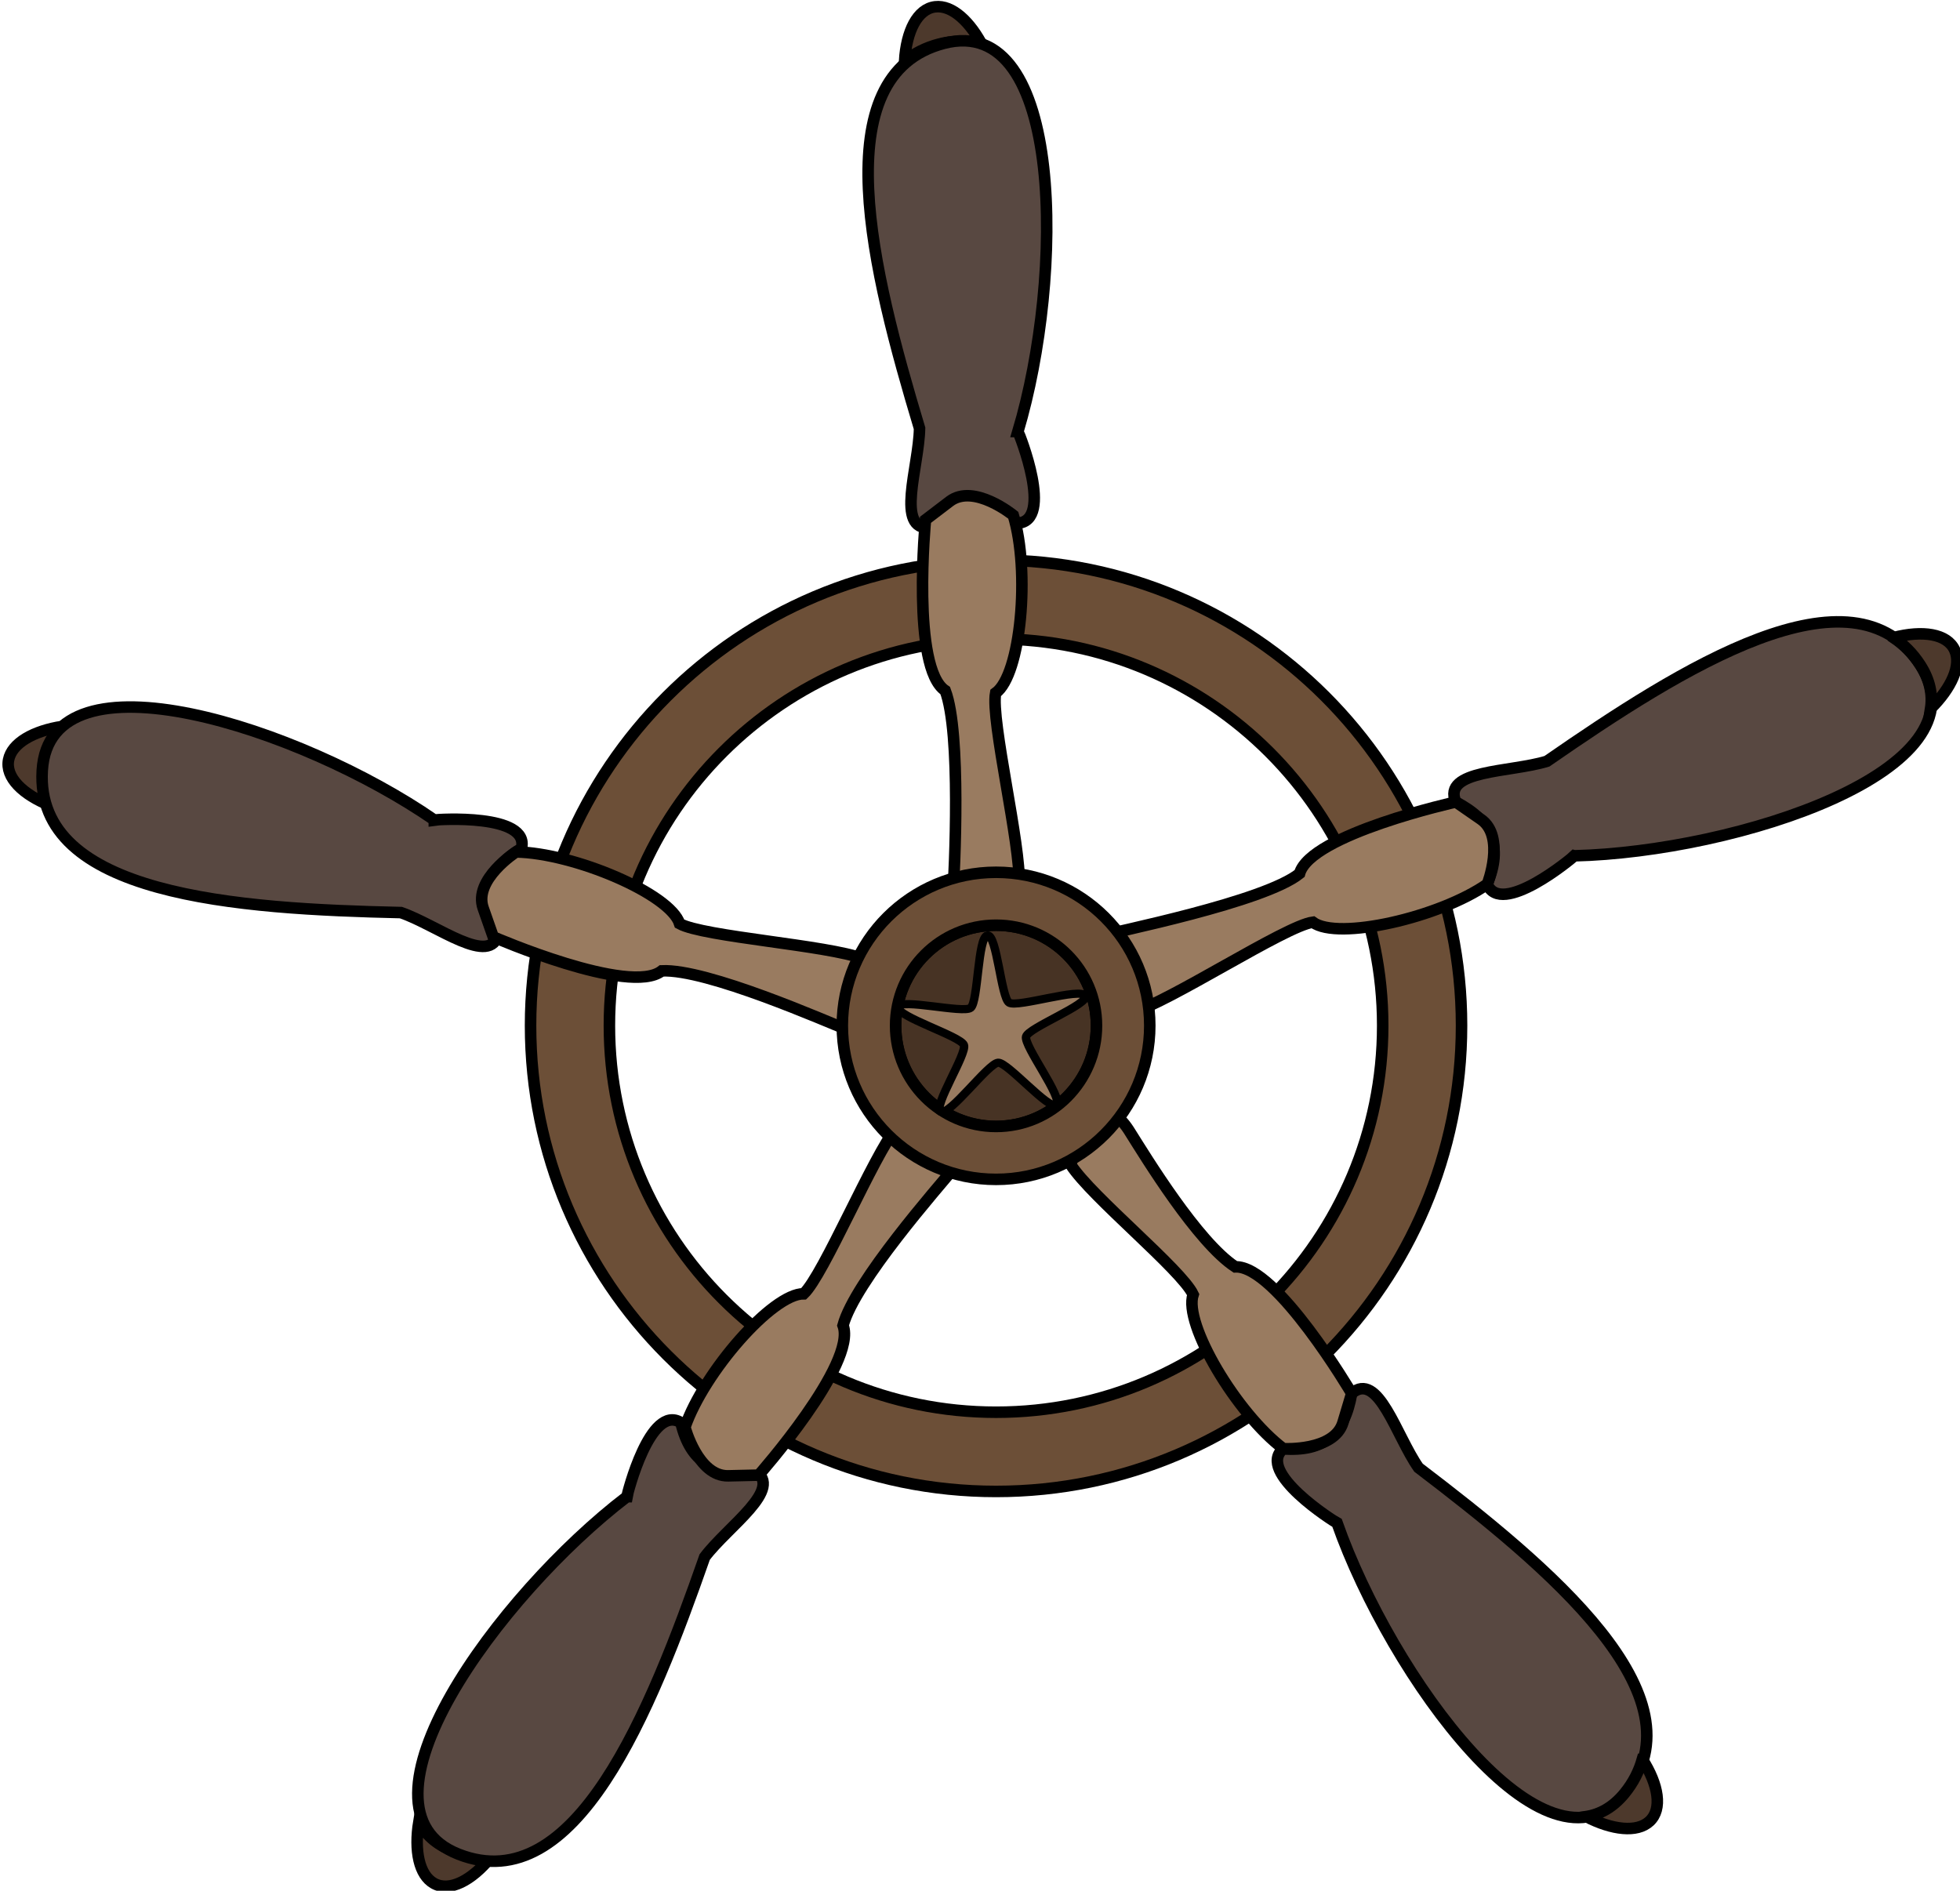 <?xml version="1.0" encoding="UTF-8"?>
<svg version="1.1" viewBox="0 0 283.27 273.26" xmlns="http://www.w3.org/2000/svg">
<g transform="translate(-135.51 -327.16)">
<g transform="matrix(1.665 0 0 1.665 -1387.7 -168.45)" fill-rule="evenodd" stroke="#000">
<path d="m993.36 302.97c0.836-0.655 1.81-1.172 3.009-1.483 1.493-0.388 2.771-0.223 3.855 0.329-1.146-2.278-2.739-3.738-4.211-3.562-1.536 0.184-2.498 2.107-2.654 4.716z" fill="#4d392c"/>
<path d="m919.25 367.6c-0.365-0.998-0.555-2.084-0.481-3.32 0.092-1.539 0.644-2.704 1.504-3.565-2.521 0.386-4.402 1.45-4.688 2.904-0.299 1.518 1.231 3.027 3.665 3.981z" fill="#4d392c"/>
<path d="m957.43 458.89c-1.062 0.038-2.153-0.116-3.306-0.569-1.435-0.564-2.373-1.448-2.926-2.532-0.412 2.517 0.018 4.634 1.313 5.356 1.351 0.754 3.259-0.236 4.919-2.255z" fill="#4d392c"/>
<path d="m1001.3 346.28c-22.311 0-40.406 18.095-40.406 40.406s18.096 40.438 40.406 40.438c22.311 0 40.406-18.127 40.406-40.438s-18.095-40.406-40.406-40.406zm0 6.844c18.526-1e-5 33.562 15.036 33.562 33.562s-15.036 33.562-33.562 33.562c-18.526-1e-5 -33.562-15.036-33.562-33.562s15.036-33.562 33.562-33.562z" fill="#6c4f37"/>
<path d="m1030.9 429.86c4.675 13.274 18.124 31.847 25.001 23.486 6.939-8.436-6.682-19.719-17.93-28.284-1.926-2.741-3.495-8.444-5.808-6.44-0.587 3.484-2.381 5.088-5.935 4.798-2.399 2.02 4.419 6.313 4.672 6.44z" fill="#584841" stroke-width="1px"/>
<path d="m1051.5 371.95c14.069-0.344 35.889-7.396 30.062-16.52-5.879-9.206-20.818 0.261-32.441 8.312-3.202 0.985-9.111 0.715-7.919 3.534 3.132 1.635 4.103 3.836 2.729 7.127 1.18 2.906 7.37-2.252 7.568-2.453z" fill="#584841" stroke-width="1px"/>
<path d="m1003.2 335.12c4.021-13.487 4.056-36.418-6.422-33.696-10.572 2.747-6.185 19.88-2.119 33.422-0.053 3.35-2.135 8.886 0.914 8.624 2.523-2.474 4.917-2.717 7.622-0.394 3.128-0.224 0.136-7.705 0.01-7.956z" fill="#584841" stroke-width="1px"/>
<path d="m952.54 368.84c-11.584-7.992-33.382-15.112-34.031-4.305-0.655 10.903 16.996 12.025 31.131 12.343 3.169 1.085 7.791 4.777 8.484 1.796-1.573-3.164-1.065-5.515 1.981-7.37 0.753-3.045-7.286-2.51-7.565-2.464z" fill="#584841" stroke-width="1px"/>
<path d="m969.26 427.58c-11.18 8.548-24.688 27.079-14.611 31.035 10.167 3.992 16.689-12.448 21.359-25.793 2.012-2.679 6.951-5.934 4.33-7.514-3.495 0.518-5.574-0.692-6.397-4.161-2.663-1.657-4.639 6.154-4.681 6.433z" fill="#584841" stroke-width="1px"/>
<path d="m1007.8 398.79c1.808 2.784 9.579 9.076 10.607 11.238-0.864 2.563 3.796 10.344 7.829 13.385 0 0 4.419 0.253 5.177-2.273l0.758-2.525s-6.557-11.133-10.102-10.985c-3.283-2.147-7.782-9.544-9.091-11.617-1.846-3.038-2.539-0.669-2.966-0.676-3.908-0.062-1.69 1.889-2.212 3.454z" fill="#997b60" stroke-width="1px"/>
<path d="m1013 385.59c3.206-0.859 13.423-7.568 15.796-7.877 2.171 1.613 11.01-0.414 15.149-3.309 0 0 1.606-4.125-0.562-5.626l-2.168-1.501s-12.615 2.796-13.569 6.212c-3.056 2.459-15.838 5.02-18.214 5.625-0.099 2.756 1.961 5.291 3.567 6.476z" fill="#997b60" stroke-width="1px"/>
<path d="m1003.3 374.41c0.174-3.315-2.478-14.236-2.038-16.589 2.205-1.566 3.009-10.6 1.534-15.43 0 0-3.427-2.802-5.524-1.204l-2.097 1.598s-1.239 12.861 1.715 14.825c1.394 3.666 0.812 15.578 0.653 18.025 2.591 0.946 4.134-0.064 5.758-1.225z" fill="#997b60" stroke-width="1px"/>
<path d="m989.78 380.89c-3.099-1.19-13.842-1.902-15.944-3.047-0.808-2.581-9.151-6.137-14.201-6.227 0 0-3.724 2.393-2.852 4.882l0.872 2.488s11.849 5.153 14.629 2.95c3.918-0.193 14.179 4.346 16.456 5.254 1.7-2.171 1.643-4.397 1.04-6.301z" fill="#997b60" stroke-width="1px"/>
<path d="m992.71 395.46c-2.089 2.579-6.367 12.862-8.105 14.507-2.704-0.029-8.664 6.807-10.31 11.582 0 0 1.125 4.281 3.761 4.221 2.636-0.06 2.636-0.06 2.636-0.06s8.562-9.677 7.326-13.002c1.027-3.786 8.219-11.945 9.786-13.83-1.54-2.288-3.098-3.403-5.094-3.418z" fill="#997b60" stroke-width="1px"/>
<path d="m1001.3 377.97c4.819 0 8.719 3.9 8.719 8.719s-3.9 8.75-8.719 8.75c-4.819-1e-5 -8.719-3.931-8.719-8.75-1e-5 -4.819 3.9-8.719 8.719-8.719z" fill="#473324"/>
<path d="m1001.3 373.38c-7.361 0-13.344 5.951-13.344 13.312 0 7.361 5.982 13.344 13.344 13.344 7.361 0 13.344-5.982 13.344-13.344 0-7.361-5.983-13.312-13.344-13.312zm0 4.594c4.819 0 8.719 3.9 8.719 8.719s-3.9 8.75-8.719 8.75c-4.819-1e-5 -8.719-3.931-8.719-8.75-1e-5 -4.819 3.9-8.719 8.719-8.719z" fill="#6c4f37"/>
<path d="m1057.4 450.38c-0.291 1.022-0.776 2.012-1.562 2.969-0.98 1.191-2.111 1.809-3.312 2 2.266 1.169 4.413 1.414 5.5 0.406 1.134-1.052 0.783-3.172-0.625-5.375z" fill="#4d392c"/>
<path d="m1079.2 353.01c0.882 0.593 1.674 1.359 2.341 2.403 0.83 1.3 1.068 2.566 0.878 3.768 1.812-1.794 2.709-3.76 2.086-5.105-0.65-1.404-2.775-1.725-5.305-1.067z" fill="#4d392c"/>
<path transform="matrix(.719 -.117 .121 .698 238.76 237.3)" d="m1001.9 391.81c-0.927 0.634-4.863-6.119-5.98-6.236-1.177-0.124-6.805 5.516-7.743 4.794-0.89-0.686 4.316-6.516 4.083-7.615-0.246-1.158-7.349-4.768-6.952-5.883 0.377-1.058 7.531 2.091 8.504 1.53 1.025-0.592 2.263-8.463 3.447-8.429 1.123 0.032 0.338 7.809 1.173 8.56 0.88 0.792 8.748-0.463 9.082 0.673 0.317 1.078-7.322 2.735-7.779 3.761-0.482 1.081 3.143 8.177 2.166 8.845z" fill="#997b60" stroke-width="1px"/>
</g>
</g>
</svg>
